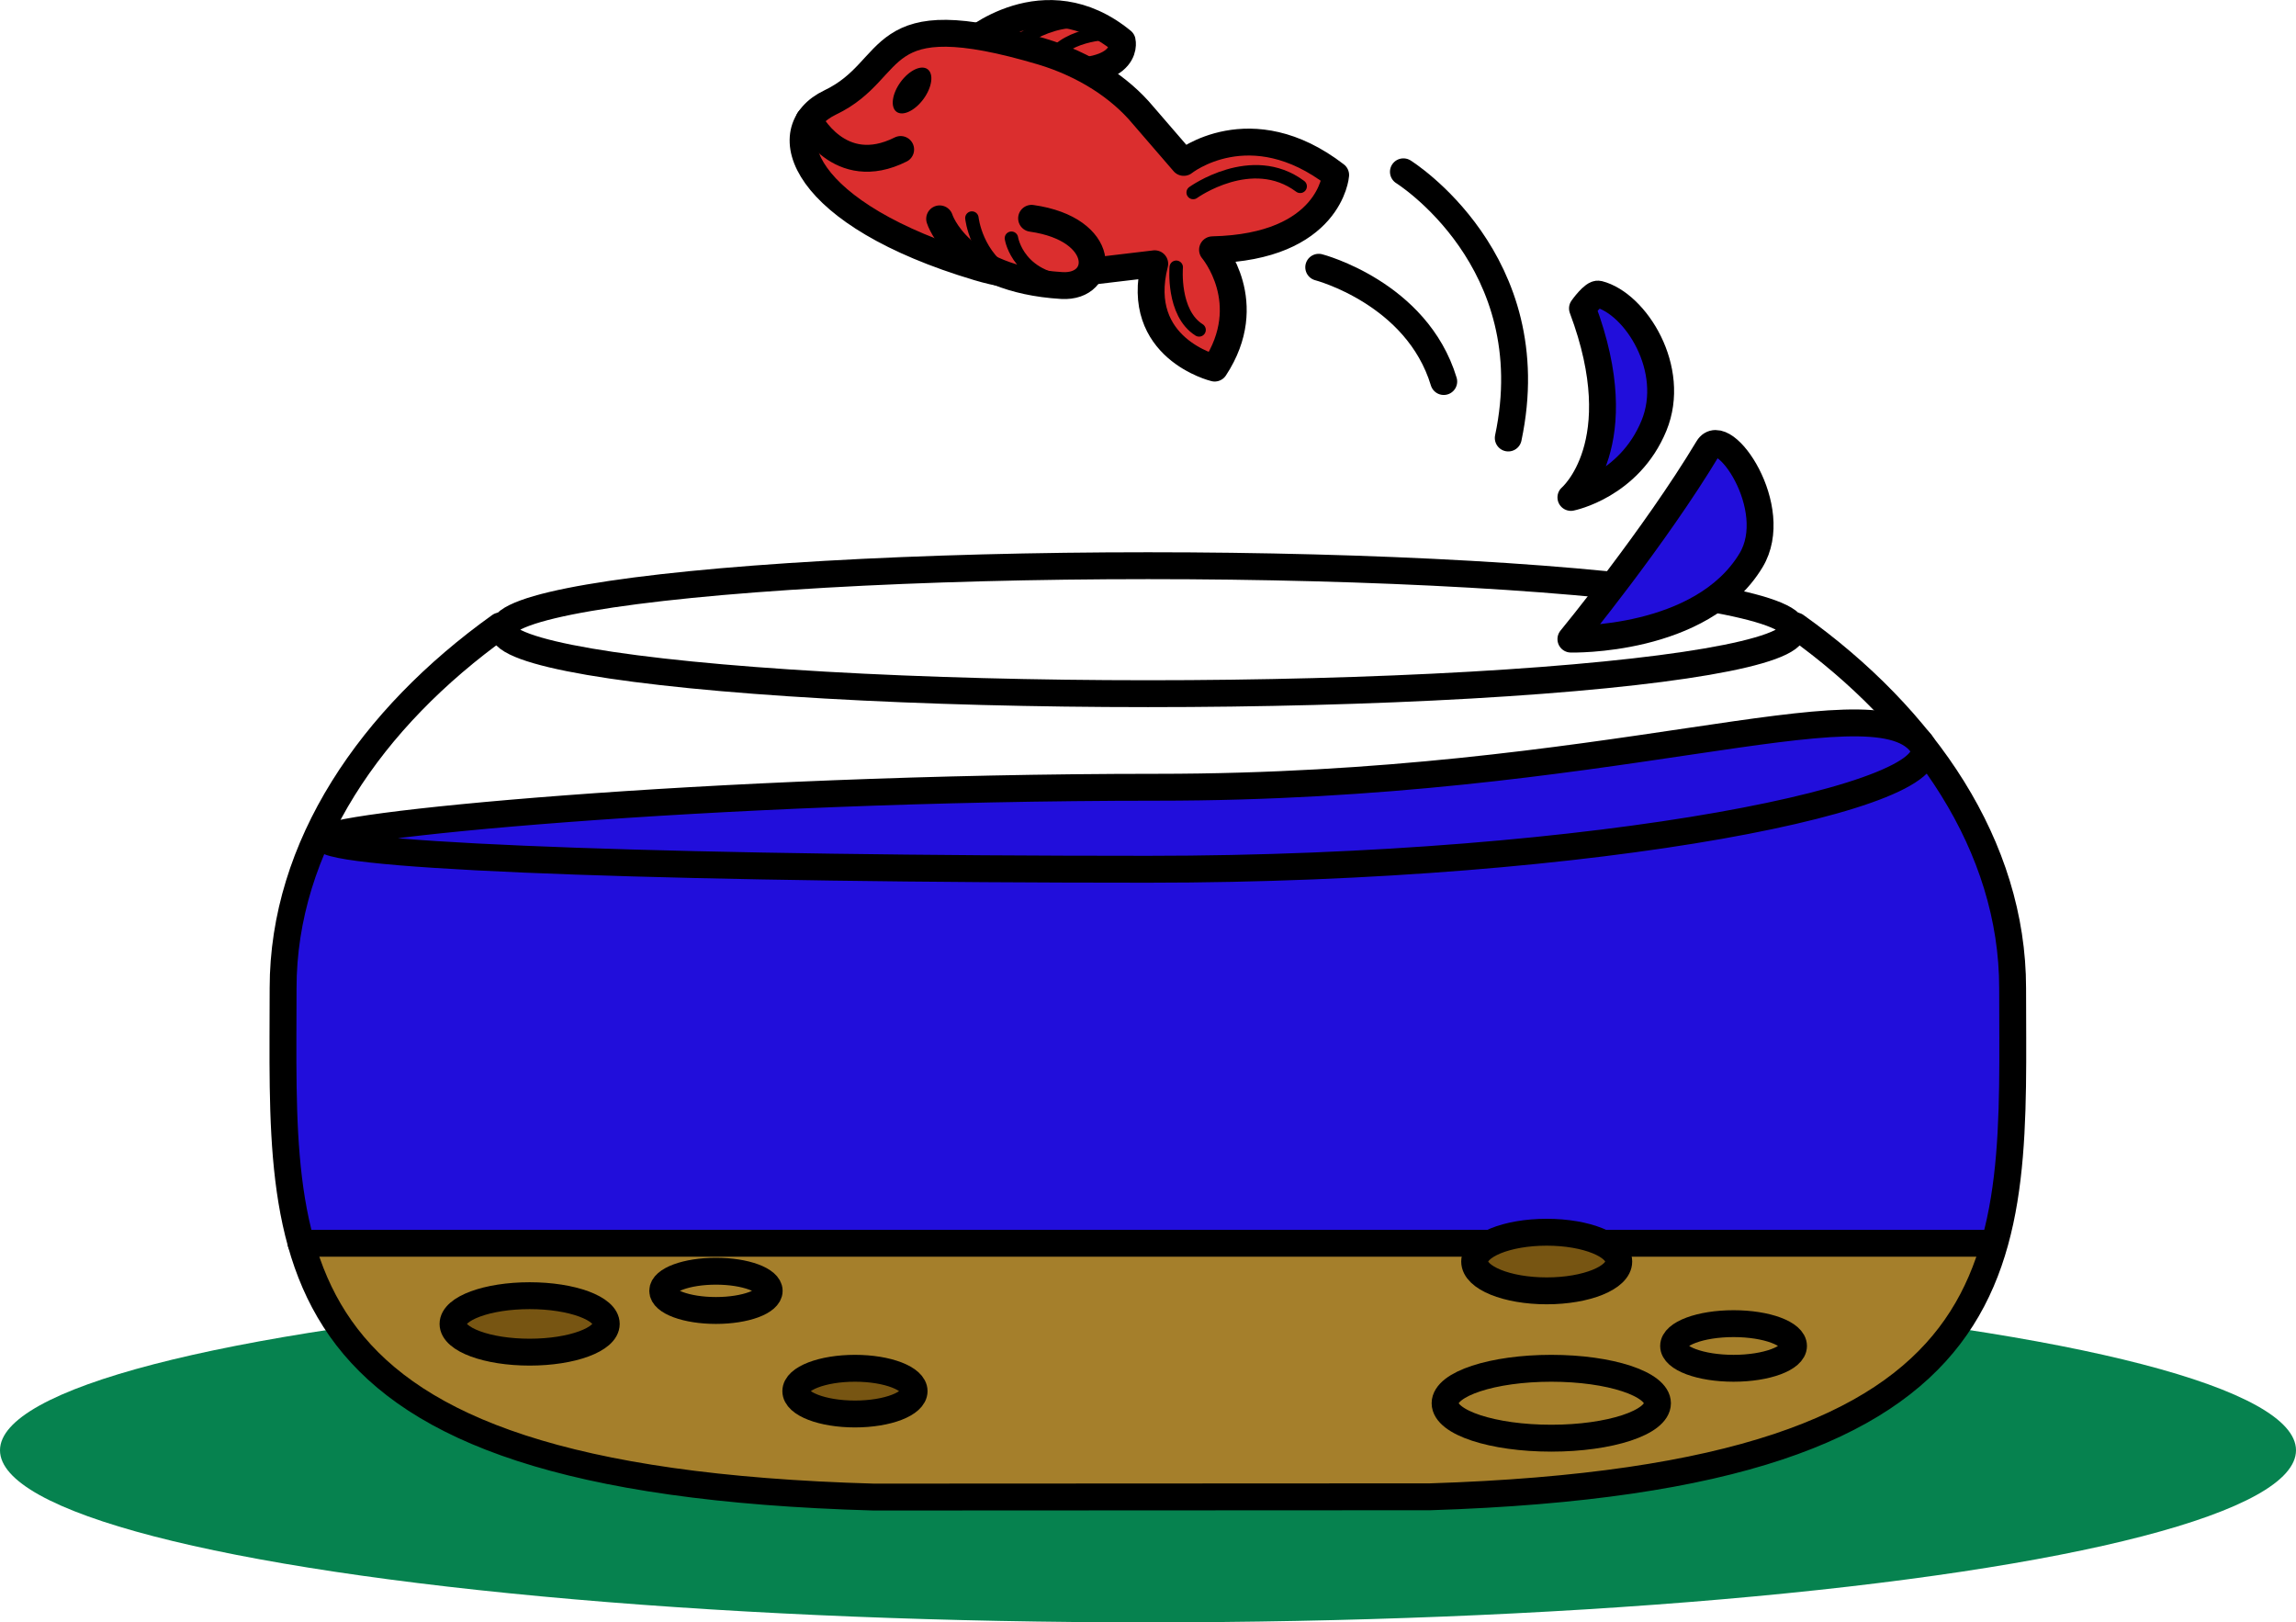 <svg version="1.2" baseProfile="tiny" id="iLikeFishImage6" xmlns="http://www.w3.org/2000/svg" xmlns:xlink="http://www.w3.org/1999/xlink" x="0px" y="0px" viewBox="0 0 854 603.4" xml:space="preserve"><g id="ground_5_"><ellipse fill="#06824F" cx="427" cy="539.4" rx="427" ry="64"/></g><g id="fish_5_"><path fill="#210EDB" d="M636.2,286.1c2,0.5,78.4-9.5,78.4-9.5l13.5,19.6c0,0,8.7,21.4,10.9,24.7c2.2,3.3,6.7,19,7.4,23c0.7,4,2.3,31.5,2.3,33.5c0,2,0,23.5-0.1,25c0,1.5-2.9,42.2-2.9,42.2l-11.2,37.8H119l-8-24c0,0-3.5-18.9-3.7-21.5c-0.3-2.5-2.4-77.1-1.9-78.5c0.5-1.4,5.7-28.6,6.3-30.5c0.6-1.9,6.2-16.1,6.2-16.1s361.7-2.4,362.2-3.9S636.2,286.1,636.2,286.1z"/><path fill="#A57F2B" d="M690,462.4h52l-10.4,25l-9.4,13.3l-25,21.2c0,0-18.3,9.6-19.1,10c-0.9,0.4-33.3,11.2-33.3,11.2l-37.2,7.4l-57,5.5l-24.9,1.4c0,0-211-0.9-212.5-0.9c-1.5-0.1-58.8-4.9-60.3-5.1c-1.5-0.2-53.1-11-53.1-11l-31.1-12c0,0-17.2-10.1-18.4-11c-1.2-0.9-14.5-12.4-15.7-13.8c-1.2-1.3-15.9-16.2-15.9-16.2l-6.5-25H690z"/><line fill="none" stroke="#000000" stroke-width="10" stroke-linecap="round" stroke-linejoin="round" stroke-miterlimit="10" x1="112" y1="462.4" x2="739" y2="462.4"/><path fill="none" stroke="#000000" stroke-width="10" stroke-linecap="round" stroke-linejoin="round" stroke-miterlimit="10" d="M186,232.8c-48,34.3-80.7,82-80.7,134.7c0,100.3-9.8,182.8,219.7,189.3l206.9-0.1c226.4-7.2,216.7-89.4,216.7-189.2c0-52.7-32.6-100.4-80.7-134.7"/><ellipse fill="none" stroke="#000000" stroke-width="10" stroke-linecap="round" stroke-linejoin="round" stroke-miterlimit="10" cx="427" cy="234.2" rx="240" ry="23.8"/><path fill="#210EDB" stroke="#000000" stroke-width="10" stroke-linecap="round" stroke-linejoin="round" stroke-miterlimit="10" d="M714.5,276.4c15,19.3-119.2,46.9-287.5,46.9s-297.6-4.4-305.8-10.9c-6-4.8,141-19.6,309.3-19.6S696,252.6,714.5,276.4z"/><ellipse fill="#775512" stroke="#000000" stroke-width="10" stroke-linecap="round" stroke-linejoin="round" stroke-miterlimit="10" cx="197" cy="492.4" rx="28.5" ry="10.5"/><ellipse fill="#A57F2B" stroke="#000000" stroke-width="10" stroke-linecap="round" stroke-linejoin="round" stroke-miterlimit="10" cx="266.3" cy="480.1" rx="19.8" ry="7.3"/><ellipse fill="#A57F2B" stroke="#000000" stroke-width="10" stroke-linecap="round" stroke-linejoin="round" stroke-miterlimit="10" cx="577" cy="521.9" rx="39.5" ry="13"/><ellipse fill="#A57F2B" stroke="#000000" stroke-width="10" stroke-linecap="round" stroke-linejoin="round" stroke-miterlimit="10" cx="644.8" cy="500.6" rx="22.3" ry="8.3"/><ellipse fill="#775512" stroke="#000000" stroke-width="10" stroke-linecap="round" stroke-linejoin="round" stroke-miterlimit="10" cx="575.3" cy="469.2" rx="26.8" ry="10.9"/><ellipse fill="#775512" stroke="#000000" stroke-width="10" stroke-linecap="round" stroke-linejoin="round" stroke-miterlimit="10" cx="318" cy="517.4" rx="22" ry="8.5"/><path fill="#210EDB" stroke="#000000" stroke-width="10" stroke-linecap="round" stroke-linejoin="round" stroke-miterlimit="10" d="M584.3,237.7c0,0,31-37.7,51-71c5.7-9.6,27.7,22.3,16,41.7C632.9,238.9,584.3,237.7,584.3,237.7z"/><path fill="#210EDB" stroke="#000000" stroke-width="10" stroke-linecap="round" stroke-linejoin="round" stroke-miterlimit="10" d="M584.3,185c0,0,23.3-19.7,4.3-70.3c0,0,4.1-5.8,6-5.3c13.8,3.5,29.2,27.9,20.6,48.9C606,180.7,584.3,185,584.3,185z"/><g><g><path fill="#DB2E2E" stroke="#000000" stroke-width="10" stroke-linecap="round" stroke-linejoin="round" stroke-miterlimit="10" d="M360.5,16.3c0,0,27.9-24.7,56.9-1c0,0,3.8,15.5-35.2,10.3"/><path fill="none" stroke="#000000" stroke-width="5" stroke-linecap="round" stroke-linejoin="round" stroke-miterlimit="10" d="M372.3,20.9c0,0,12.3-12.8,27.5-13"/><path fill="none" stroke="#000000" stroke-width="5" stroke-linecap="round" stroke-linejoin="round" stroke-miterlimit="10" d="M411.3,12.4c0,0-19.5,0.6-22.2,14.3"/></g><g><path fill="#DB2E2E" stroke="#000000" stroke-width="10" stroke-linecap="round" stroke-linejoin="round" stroke-miterlimit="10" d="M496.8,65.1c-31.8-24.5-56.5-4.7-56.5-4.7l-15.2-17.6l0,0c-8.5-10.2-21.6-18.8-37.5-23.6c-64-19-52.6,6.4-78.8,18.9c-21.8,10.4-10.4,41.8,55,61.3c14.7,4.4,29.2,4.7,41.3,1.6l0,0l24.4-2.9c-8,31.5,22.3,38.8,22.3,38.8c16-24.3-0.8-44-0.8-44C494.8,91.9,496.8,65.1,496.8,65.1z"/></g><g><path fill="#DB2E2E" stroke="#000000" stroke-width="10" stroke-linecap="round" stroke-linejoin="round" stroke-miterlimit="10" d="M349.5,81.4c0,0,7,22.5,45.5,24.8c16.1,0.9,17-21-11.3-25"/><path fill="none" stroke="#000000" stroke-width="5" stroke-linecap="round" stroke-linejoin="round" stroke-miterlimit="10" d="M361.5,81.1c0,0,1.5,14.6,14.7,21.8"/><path fill="none" stroke="#000000" stroke-width="5" stroke-linecap="round" stroke-linejoin="round" stroke-miterlimit="10" d="M376.2,88.6c0,0,2.5,16.5,25,16.5"/></g><g><path fill="none" stroke="#000000" stroke-width="10" stroke-linecap="round" stroke-linejoin="round" stroke-miterlimit="10" d="M300.9,44.6c0,0,11.2,22.5,34.1,11"/><ellipse transform="matrix(0.809 0.588 -0.588 0.809 84.444 -192.952)" cx="339.3" cy="33.5" rx="5.3" ry="9.8"/><path fill="none" stroke="#000000" stroke-width="5" stroke-linecap="round" stroke-linejoin="round" stroke-miterlimit="10" d="M443.8,71.6c0,0,21.8-15.7,39.8-2.3"/><path fill="none" stroke="#000000" stroke-width="5" stroke-linecap="round" stroke-linejoin="round" stroke-miterlimit="10" d="M437.5,99.4c0,0-1.5,17,8.5,23.3"/></g></g><path fill="none" stroke="#000000" stroke-width="10" stroke-linecap="round" stroke-linejoin="round" stroke-miterlimit="10" d="M522,63.9c0,0,53,33,39,99"/><path fill="none" stroke="#000000" stroke-width="10" stroke-linecap="round" stroke-linejoin="round" stroke-miterlimit="10" d="M490.5,99.4c0,0,36.5,9.5,46.5,42.5"/></g></svg>